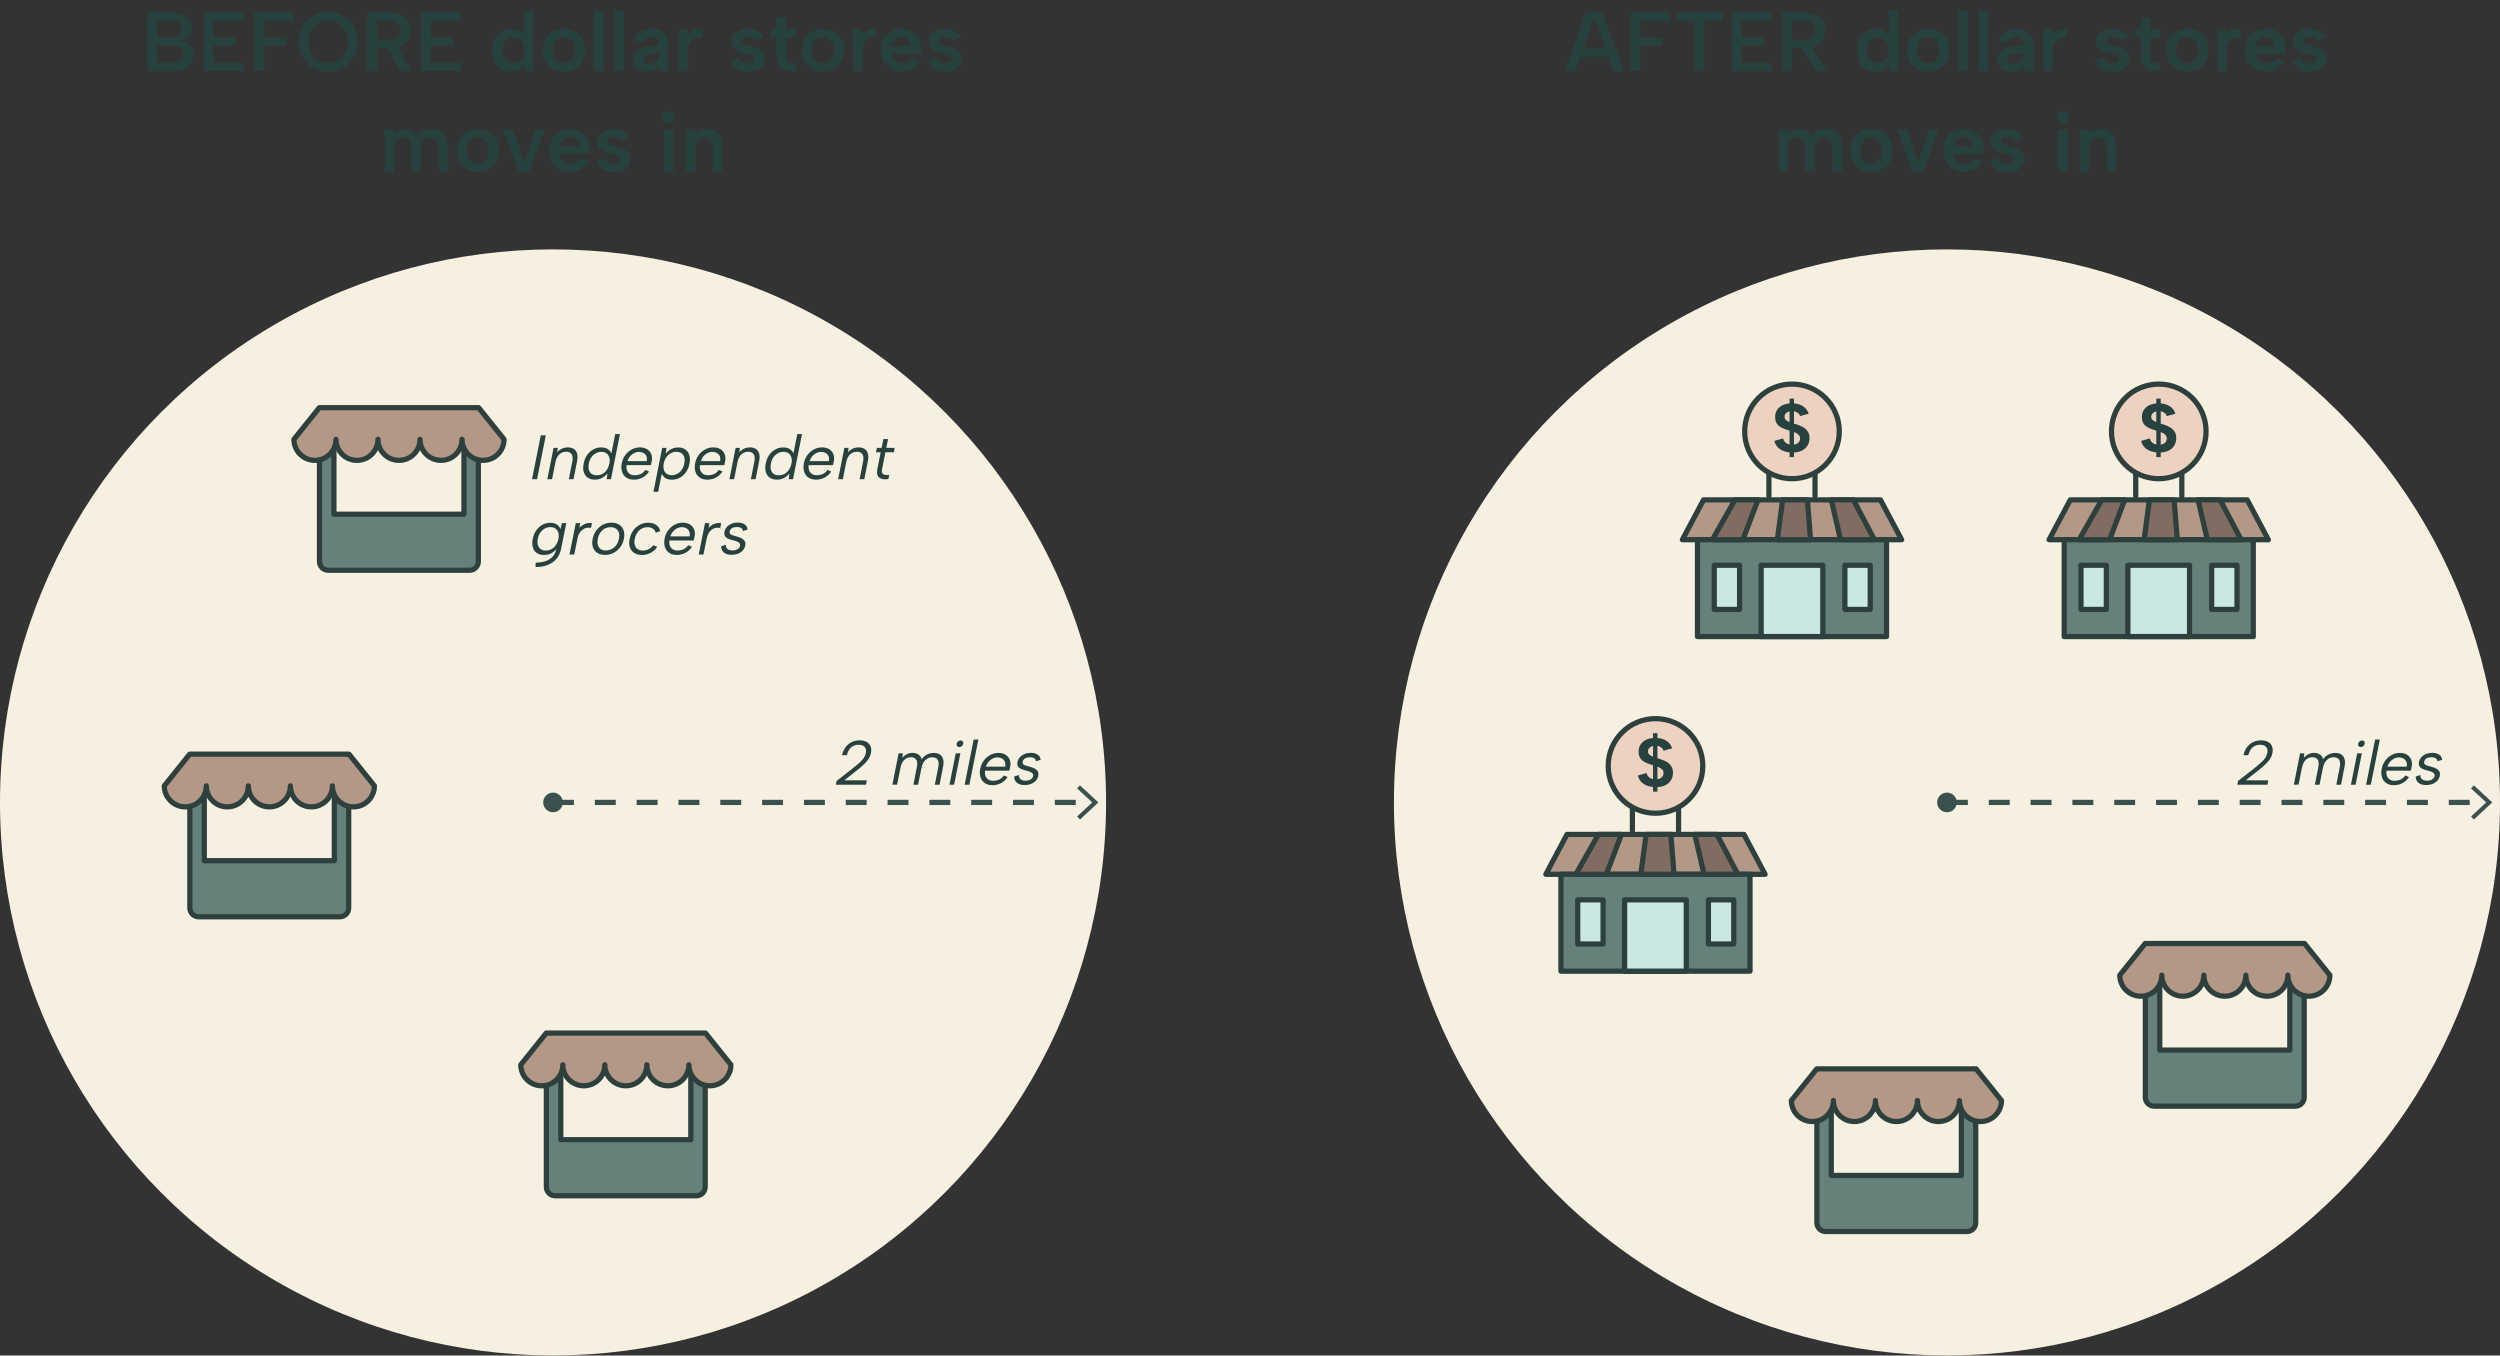 <?xml version="1.0" encoding="UTF-8"?><svg id="Layer_2" xmlns="http://www.w3.org/2000/svg" viewBox="0 0 478.27 259.32"><rect x="0" y="0" width="478.27" height="259.32" fill="#333333" stroke="none"/><defs><style>.cls-1{fill:#c9e8e1;}.cls-1,.cls-2,.cls-3,.cls-4,.cls-5{stroke:#2d403e;stroke-linecap:round;stroke-linejoin:round;}.cls-2{fill:#b39787;}.cls-3{fill:#edd2c2;}.cls-4{fill:#806c61;}.cls-5{fill:#66807a;}.cls-6{fill:none;stroke:#3a514f;stroke-dasharray:0 0 4 4;stroke-miterlimit:10;}.cls-7{fill:#f6f0e0;}.cls-7,.cls-8,.cls-9{stroke-width:0px;}.cls-8{fill:#27413e;}.cls-9{fill:#3a514f;}</style></defs><g id="Info"><path class="cls-8" d="m28.16,13.6V2.4h4.96c.79,0,1.45.13,1.98.4.53.27.93.62,1.2,1.06.27.44.41.93.41,1.46,0,.49-.09.91-.27,1.25s-.43.61-.74.82-.66.35-1.04.43v.13c.46.06.86.2,1.22.4s.62.49.82.86c.19.37.29.84.29,1.39s-.15,1.07-.44,1.53c-.29.45-.71.81-1.26,1.07-.54.26-1.19.39-1.95.39h-5.17Zm6.62-8.03c0-.5-.16-.89-.49-1.17-.33-.28-.78-.42-1.37-.42h-2.86v3.15h2.86c.59,0,1.04-.14,1.37-.41.32-.27.49-.66.49-1.16Zm-4.72,6.45h3.07c.61,0,1.08-.14,1.42-.42.34-.28.51-.68.51-1.2,0-.55-.18-.98-.55-1.26-.37-.29-.85-.43-1.45-.43h-3.01v3.31Z"/><path class="cls-8" d="m46.57,3.98h-5.74v3.15h4.3v1.58h-4.3v3.3h5.74v1.58h-7.65V2.4h7.65v1.58Z"/><path class="cls-8" d="m48.6,2.4h7.65v1.58h-5.74v3.15h4.3v1.58h-4.3v4.88h-1.9V2.4Z"/><path class="cls-8" d="m62.78,13.71c-.79,0-1.53-.14-2.22-.42-.69-.28-1.3-.67-1.82-1.18-.52-.51-.92-1.11-1.22-1.81-.29-.7-.44-1.47-.44-2.31s.15-1.6.44-2.3.7-1.3,1.22-1.82c.52-.51,1.12-.91,1.82-1.18s1.43-.42,2.22-.42,1.53.14,2.22.42c.69.28,1.29.67,1.81,1.18.52.51.92,1.12,1.22,1.82s.44,1.46.44,2.3-.15,1.61-.44,2.31c-.29.7-.7,1.3-1.22,1.81-.52.51-1.12.9-1.81,1.18-.69.28-1.43.42-2.22.42Zm0-1.62c.73,0,1.37-.17,1.94-.5.57-.34,1.01-.81,1.33-1.42.32-.61.48-1.34.48-2.17s-.16-1.57-.48-2.18c-.32-.61-.76-1.08-1.33-1.42s-1.21-.5-1.94-.5-1.37.17-1.94.5-1.01.81-1.34,1.42c-.33.61-.49,1.33-.49,2.18s.16,1.55.49,2.17c.33.61.77,1.09,1.34,1.42.57.34,1.21.5,1.94.5Z"/><path class="cls-8" d="m74.59,2.4c.9,0,1.63.15,2.22.46.58.3,1.02.71,1.3,1.23.29.52.43,1.08.43,1.69,0,.41-.07.81-.21,1.2s-.36.76-.67,1.1c-.31.34-.72.6-1.22.8-.51.2-1.12.3-1.85.3h-2.48v4.43h-1.9V2.4h4.38Zm2.03,3.38c0-.55-.17-.99-.5-1.31-.33-.32-.84-.48-1.54-.48h-2.48v3.6h2.48c.47,0,.85-.07,1.14-.22s.51-.35.66-.62.22-.59.22-.97Zm-.9,2.77l3.06,5.06h-2.14l-2.94-5.06h2.03Z"/><path class="cls-8" d="m88.19,3.98h-5.74v3.15h4.3v1.58h-4.3v3.3h5.74v1.58h-7.65V2.4h7.65v1.58Z"/><path class="cls-8" d="m100.49,6.78l-.21.05V2.08h1.81v11.52h-1.63l-.13-.99c-.28.31-.63.57-1.06.78s-.93.32-1.52.32c-.71,0-1.34-.17-1.88-.51-.54-.34-.96-.82-1.26-1.44s-.45-1.34-.45-2.16.15-1.54.45-2.16c.3-.62.72-1.1,1.26-1.44.54-.34,1.17-.51,1.88-.51.63,0,1.18.13,1.65.38.47.25.83.56,1.09.92Zm-4.38,2.82c0,.74.19,1.33.58,1.79.38.46.88.69,1.5.69.37,0,.72-.1,1.03-.29.31-.19.57-.47.77-.84.2-.37.29-.82.29-1.35s-.1-.98-.29-1.35c-.2-.37-.45-.65-.77-.84-.32-.19-.66-.29-1.03-.29-.62,0-1.12.23-1.5.69-.38.46-.58,1.06-.58,1.79Z"/><path class="cls-8" d="m107.79,13.71c-.77,0-1.46-.17-2.06-.5-.61-.34-1.08-.81-1.42-1.42s-.51-1.34-.51-2.17.18-1.57.53-2.19c.35-.62.84-1.1,1.46-1.43.62-.34,1.31-.5,2.06-.5s1.46.17,2.07.5,1.1.81,1.46,1.42c.36.61.54,1.34.54,2.17s-.18,1.57-.55,2.19c-.37.62-.86,1.1-1.49,1.43-.62.34-1.32.5-2.09.5Zm-.02-1.62c.37,0,.73-.09,1.06-.27s.61-.46.82-.82c.21-.37.32-.84.32-1.42s-.1-1.02-.3-1.38c-.2-.37-.47-.64-.8-.82-.33-.18-.69-.27-1.07-.27s-.72.09-1.03.27c-.31.18-.57.46-.76.82-.19.37-.29.84-.29,1.42s.09,1.02.28,1.38c.19.37.43.64.74.82.31.18.65.27,1.02.27Z"/><path class="cls-8" d="m113.61,2.08h1.81v11.52h-1.81V2.08Z"/><path class="cls-8" d="m117.53,2.08h1.81v11.52h-1.81V2.08Z"/><path class="cls-8" d="m126.22,13.6l-.16-.98c-.26.34-.56.6-.91.78-.35.18-.82.27-1.41.27-.55,0-1.04-.09-1.44-.28-.4-.19-.72-.45-.94-.78s-.33-.73-.33-1.18c0-.67.25-1.23.74-1.69.5-.45,1.22-.73,2.18-.84l2.1-.22v-.62c0-.26-.11-.49-.34-.7-.22-.21-.58-.31-1.07-.31-.43,0-.8.1-1.11.31s-.53.52-.63.94l-1.57-.58c.2-.7.61-1.25,1.21-1.65.6-.39,1.34-.59,2.2-.59,1.04,0,1.83.26,2.35.78.52.52.78,1.19.78,2v5.33h-1.66Zm-.16-3.52l-1.92.24c-.4.05-.71.17-.91.34-.2.18-.3.4-.3.66,0,.25.1.46.29.63.2.18.47.26.81.26.44,0,.81-.08,1.11-.24.3-.16.53-.39.69-.69.15-.3.23-.67.23-1.1v-.11Z"/><path class="cls-8" d="m129.88,5.6h1.63l.14.99c.21-.27.46-.49.75-.66.29-.18.6-.3.94-.36.34-.06.67-.05,1.02.03v1.66c-.28-.1-.57-.12-.89-.07-.31.05-.61.17-.87.35-.27.19-.49.45-.66.78-.17.34-.26.75-.26,1.24v4.03h-1.81V5.6Z"/><path class="cls-8" d="m141.42,11.02c.08.3.21.53.39.69.19.16.39.27.62.33.22.06.44.09.64.09.42,0,.74-.08.98-.25.24-.17.36-.38.36-.63,0-.21-.08-.38-.24-.5-.16-.12-.37-.21-.62-.28s-.51-.14-.78-.22c-.29-.07-.6-.16-.92-.26-.33-.1-.63-.23-.92-.4-.29-.17-.52-.39-.71-.66s-.27-.6-.27-.99c0-.5.14-.94.42-1.3.28-.37.66-.65,1.14-.86.48-.2,1.02-.3,1.62-.3.71,0,1.33.15,1.86.45.52.3.9.74,1.14,1.31l-1.58.51c-.07-.15-.18-.28-.33-.38-.14-.11-.31-.18-.51-.23s-.4-.07-.6-.07c-.34,0-.63.07-.87.21s-.35.34-.35.59c0,.13.04.24.12.34.08.1.19.17.33.23.14.06.3.11.5.16.19.05.39.1.61.17.34.1.68.2,1.02.31s.64.25.93.42c.28.17.51.4.67.67s.26.63.28,1.06c0,.46-.13.88-.4,1.26-.27.38-.65.68-1.14.9s-1.09.33-1.77.33c-.79,0-1.47-.17-2.03-.51-.56-.34-.95-.89-1.15-1.65l1.58-.53Z"/><path class="cls-8" d="m148.54,5.6v-2.24h1.84v2.24h1.87v1.58h-1.87v3.55c0,.48.09.81.27,1s.42.29.71.3c.29.02.59,0,.89-.04v1.54c-.46.1-.91.13-1.35.09-.44-.04-.84-.16-1.19-.37-.35-.21-.63-.51-.85-.92-.21-.41-.32-.94-.32-1.6v-3.55h-1.12v-1.58h1.12Z"/><path class="cls-8" d="m157.37,13.71c-.77,0-1.46-.17-2.06-.5s-1.08-.81-1.42-1.42-.51-1.34-.51-2.17.18-1.57.53-2.19.84-1.1,1.46-1.43c.62-.34,1.31-.5,2.06-.5s1.46.17,2.07.5,1.1.81,1.46,1.42c.36.61.54,1.34.54,2.17s-.18,1.57-.55,2.19c-.37.62-.87,1.1-1.49,1.43-.62.34-1.32.5-2.09.5Zm-.02-1.62c.37,0,.73-.09,1.06-.27.34-.18.61-.46.82-.82.21-.37.32-.84.32-1.42s-.1-1.02-.3-1.38c-.2-.37-.47-.64-.8-.82-.33-.18-.69-.27-1.07-.27s-.72.09-1.03.27c-.31.18-.57.46-.76.82-.19.37-.29.84-.29,1.42s.09,1.02.28,1.38c.19.37.43.64.74.82.31.18.65.27,1.03.27Z"/><path class="cls-8" d="m163.2,5.6h1.63l.14.99c.21-.27.46-.49.75-.66.29-.18.6-.3.94-.36.34-.06.68-.05,1.02.03v1.66c-.28-.1-.57-.12-.89-.07-.31.05-.61.17-.87.35-.27.19-.48.45-.66.78-.17.34-.26.75-.26,1.24v4.03h-1.81V5.6Z"/><path class="cls-8" d="m172.52,13.71c-.8,0-1.5-.18-2.11-.53-.6-.35-1.07-.84-1.41-1.47-.34-.63-.5-1.35-.5-2.18,0-.78.17-1.47.5-2.08.33-.61.79-1.09,1.38-1.44.59-.35,1.25-.53,2-.53s1.42.17,2,.5c.58.33,1.03.79,1.35,1.38.33.59.49,1.28.49,2.06,0,.13,0,.26-.02.41-.01.14-.03.3-.05.46h-5.7c.05.37.17.7.36.97.19.27.42.48.71.63.29.15.62.22.99.22.45,0,.85-.09,1.21-.27.36-.18.61-.42.74-.72l1.58.53c-.32.64-.79,1.14-1.42,1.51s-1.33.55-2.11.55Zm1.73-4.9c0-.33-.1-.63-.27-.9-.17-.27-.39-.48-.67-.63-.28-.15-.59-.23-.93-.23-.3,0-.58.07-.85.22-.27.15-.49.35-.68.62-.19.26-.31.57-.36.92h3.76Z"/><path class="cls-8" d="m179.08,11.02c.07.3.21.53.39.69.19.16.39.27.62.33s.44.09.64.09c.42,0,.74-.08.98-.25.24-.17.36-.38.36-.63,0-.21-.08-.38-.24-.5-.16-.12-.37-.21-.62-.28-.25-.07-.51-.14-.78-.22-.29-.07-.59-.16-.92-.26-.32-.1-.63-.23-.92-.4-.29-.17-.52-.39-.7-.66s-.27-.6-.27-.99c0-.5.14-.94.42-1.3.28-.37.66-.65,1.14-.86s1.02-.3,1.62-.3c.71,0,1.33.15,1.86.45.52.3.9.74,1.13,1.31l-1.58.51c-.07-.15-.18-.28-.33-.38-.14-.11-.31-.18-.51-.23s-.4-.07-.6-.07c-.34,0-.63.07-.86.21s-.35.34-.35.59c0,.13.04.24.12.34.08.1.19.17.33.23.14.06.3.11.5.16s.39.1.61.17c.34.1.68.2,1.02.31s.65.25.93.42c.28.17.51.4.67.67.16.28.26.63.28,1.06,0,.46-.13.88-.4,1.26-.27.38-.65.68-1.14.9s-1.08.33-1.77.33c-.79,0-1.47-.17-2.03-.51-.57-.34-.95-.89-1.15-1.65l1.58-.53Z"/><path class="cls-8" d="m73.58,24.8h1.63l.13.75c.27-.27.58-.48.94-.63s.76-.23,1.18-.23c.53,0,1.01.11,1.44.33s.77.54,1.04.95c.28-.42.66-.73,1.14-.95.48-.22,1-.33,1.55-.33.63,0,1.18.13,1.64.39.46.26.82.65,1.08,1.15.26.51.38,1.14.38,1.9v4.67h-1.82v-4.43c0-.67-.14-1.18-.42-1.52-.28-.34-.7-.51-1.24-.51s-.99.17-1.3.52c-.31.35-.46.86-.46,1.54v4.4h-1.81v-4.43c0-.67-.13-1.18-.39-1.52-.26-.34-.66-.51-1.21-.51s-.98.17-1.26.52c-.29.35-.43.86-.43,1.53v4.42h-1.81v-8Z"/><path class="cls-8" d="m91.31,32.91c-.77,0-1.46-.17-2.06-.5-.61-.34-1.08-.81-1.42-1.42-.34-.61-.51-1.34-.51-2.17s.18-1.57.53-2.19c.35-.62.84-1.1,1.46-1.43.62-.34,1.31-.5,2.06-.5s1.46.17,2.07.5,1.1.81,1.46,1.42.54,1.34.54,2.17-.18,1.57-.55,2.19c-.37.62-.86,1.1-1.49,1.43s-1.32.5-2.09.5Zm-.02-1.62c.37,0,.73-.09,1.06-.27.34-.18.61-.46.82-.82.21-.37.32-.84.32-1.42s-.1-1.02-.3-1.38c-.2-.37-.47-.64-.8-.82-.33-.18-.69-.27-1.07-.27s-.72.09-1.03.27c-.31.18-.57.46-.76.82-.19.37-.29.84-.29,1.42s.09,1.02.28,1.38c.19.37.43.64.74.82.31.18.65.27,1.02.27Z"/><path class="cls-8" d="m98.19,24.8l2.1,6.08,2.11-6.08h1.9l-3.04,8h-1.98l-3.02-8h1.94Z"/><path class="cls-8" d="m109.13,32.91c-.8,0-1.5-.18-2.1-.53-.6-.35-1.07-.84-1.41-1.47-.34-.63-.5-1.35-.5-2.18,0-.78.17-1.47.5-2.08.33-.61.79-1.09,1.38-1.44.59-.35,1.25-.53,2-.53s1.42.17,2,.5c.58.33,1.03.79,1.35,1.38.32.59.49,1.28.49,2.06,0,.13,0,.26-.02.41,0,.14-.03.3-.05.46h-5.7c.05.37.17.7.36.97.19.27.42.48.71.63.29.15.62.22.99.22.45,0,.85-.09,1.21-.27s.61-.42.74-.72l1.58.53c-.32.64-.79,1.14-1.43,1.51-.63.37-1.33.55-2.11.55Zm1.73-4.9c-.01-.33-.1-.63-.27-.9-.17-.27-.4-.48-.67-.63-.28-.16-.59-.23-.93-.23-.3,0-.58.07-.85.22-.27.15-.49.36-.68.62-.19.26-.31.57-.36.92h3.76Z"/><path class="cls-8" d="m115.69,30.22c.07.3.21.53.39.69.19.16.39.27.62.33s.44.09.64.09c.42,0,.74-.08.98-.25.24-.17.36-.38.36-.63,0-.21-.08-.38-.24-.5s-.37-.21-.62-.28c-.25-.07-.51-.14-.78-.22-.29-.08-.59-.16-.92-.26-.32-.1-.63-.23-.92-.4-.29-.17-.52-.39-.7-.66s-.27-.6-.27-.99c0-.5.14-.94.42-1.3s.66-.65,1.14-.86c.48-.2,1.02-.3,1.62-.3.71,0,1.33.15,1.86.45.52.3.9.74,1.13,1.31l-1.58.51c-.07-.15-.18-.28-.33-.38-.14-.11-.31-.18-.51-.23s-.4-.07-.6-.07c-.34,0-.63.07-.86.21s-.35.34-.35.59c0,.13.04.24.12.34.08.1.19.17.33.23s.3.11.5.16.39.1.61.17c.34.1.68.2,1.02.31.34.11.65.25.93.42.28.17.51.39.67.67.16.28.26.63.28,1.06,0,.46-.13.88-.4,1.26-.27.38-.65.68-1.14.9s-1.08.33-1.77.33c-.79,0-1.47-.17-2.03-.51-.57-.34-.95-.89-1.15-1.65l1.58-.53Z"/><path class="cls-8" d="m127.95,23.58c-.33,0-.61-.11-.83-.34-.22-.22-.34-.49-.34-.8,0-.33.11-.61.34-.83.22-.22.5-.34.83-.34s.59.11.82.34c.22.22.34.5.34.83,0,.31-.11.58-.34.8-.22.22-.5.34-.82.34Zm-.91,1.22h1.81v8h-1.81v-8Z"/><path class="cls-8" d="m131.23,24.8h1.63l.13.78c.27-.28.58-.5.95-.66.37-.16.76-.24,1.19-.24.63,0,1.17.13,1.62.39.46.26.8.65,1.05,1.15.25.51.37,1.14.37,1.9v4.67h-1.81v-4.43c0-.67-.14-1.18-.41-1.52-.27-.34-.68-.51-1.22-.51s-.98.17-1.26.52c-.29.35-.43.86-.43,1.53v4.42h-1.81v-8Z"/><path class="cls-8" d="m305.3,3.98h-.58l-3.36,9.62h-1.95l3.97-11.2h3.23l3.98,11.2h-1.95l-3.34-9.62Zm-3.71,5.31h6.53v1.57h-6.53v-1.57Z"/><path class="cls-8" d="m311.88,2.4h7.65v1.58h-5.74v3.15h4.3v1.58h-4.3v4.88h-1.9V2.4Z"/><path class="cls-8" d="m320.69,2.4h8.8v1.58h-3.44v9.62h-1.9V3.98h-3.46v-1.58Z"/><path class="cls-8" d="m338.88,3.98h-5.74v3.15h4.3v1.58h-4.3v3.3h5.74v1.58h-7.65V2.4h7.65v1.58Z"/><path class="cls-8" d="m345.3,2.4c.9,0,1.63.15,2.22.46.58.3,1.02.71,1.3,1.23.29.52.43,1.08.43,1.69,0,.41-.07.81-.21,1.2s-.36.76-.67,1.1-.72.6-1.22.8c-.51.2-1.12.3-1.85.3h-2.48v4.43h-1.9V2.4h4.38Zm2.03,3.38c0-.55-.17-.99-.5-1.31-.33-.32-.84-.48-1.54-.48h-2.48v3.6h2.48c.47,0,.85-.07,1.14-.22.29-.14.51-.35.66-.62s.22-.59.22-.97Zm-.9,2.77l3.06,5.06h-2.14l-2.94-5.06h2.03Z"/><path class="cls-8" d="m361.52,6.78l-.21.05V2.08h1.81v11.52h-1.63l-.13-.99c-.28.31-.63.57-1.06.78-.43.21-.93.32-1.52.32-.71,0-1.34-.17-1.88-.51-.54-.34-.96-.82-1.26-1.44s-.45-1.34-.45-2.16.15-1.54.45-2.16c.3-.62.72-1.1,1.26-1.44.54-.34,1.17-.51,1.88-.51.63,0,1.18.13,1.65.38.47.25.83.56,1.09.92Zm-4.38,2.82c0,.74.19,1.33.58,1.79.38.46.89.69,1.5.69.37,0,.72-.1,1.03-.29s.57-.47.77-.84c.2-.37.3-.82.3-1.35s-.1-.98-.3-1.35c-.2-.37-.45-.65-.77-.84s-.66-.29-1.03-.29c-.62,0-1.12.23-1.5.69-.38.46-.58,1.06-.58,1.79Z"/><path class="cls-8" d="m368.82,13.71c-.77,0-1.46-.17-2.06-.5-.61-.34-1.08-.81-1.42-1.42-.34-.61-.51-1.34-.51-2.17s.18-1.57.53-2.19c.35-.62.84-1.1,1.46-1.43.62-.34,1.31-.5,2.06-.5s1.46.17,2.07.5,1.1.81,1.46,1.42c.36.61.54,1.34.54,2.17s-.18,1.57-.55,2.19c-.37.62-.86,1.1-1.49,1.43s-1.32.5-2.09.5Zm-.02-1.62c.37,0,.73-.09,1.06-.27s.61-.46.82-.82c.21-.37.32-.84.32-1.42s-.1-1.02-.3-1.38c-.2-.37-.47-.64-.8-.82-.33-.18-.69-.27-1.07-.27s-.72.09-1.03.27c-.32.18-.57.46-.76.82-.19.37-.29.84-.29,1.42s.09,1.02.28,1.38c.19.37.43.64.74.82s.65.27,1.02.27Z"/><path class="cls-8" d="m374.64,2.08h1.81v11.52h-1.81V2.08Z"/><path class="cls-8" d="m378.56,2.08h1.81v11.52h-1.81V2.08Z"/><path class="cls-8" d="m387.25,13.6l-.16-.98c-.26.34-.56.6-.91.78-.35.18-.82.27-1.41.27-.55,0-1.04-.09-1.44-.28-.41-.19-.72-.45-.94-.78-.22-.34-.33-.73-.33-1.18,0-.67.25-1.23.74-1.69.5-.45,1.22-.73,2.18-.84l2.1-.22v-.62c0-.26-.11-.49-.34-.7-.22-.21-.58-.31-1.07-.31-.43,0-.8.1-1.11.31s-.53.52-.63.94l-1.57-.58c.2-.7.61-1.25,1.21-1.65s1.34-.59,2.2-.59c1.04,0,1.83.26,2.35.78.52.52.78,1.19.78,2v5.33h-1.66Zm-.16-3.52l-1.92.24c-.41.05-.71.17-.91.34-.2.18-.3.4-.3.66,0,.25.1.46.3.63.2.18.47.26.81.26.44,0,.81-.08,1.11-.24.3-.16.53-.39.69-.69.15-.3.23-.67.23-1.1v-.11Z"/><path class="cls-8" d="m390.92,5.6h1.63l.14.99c.21-.27.46-.49.75-.66.29-.18.6-.3.94-.36.34-.06.67-.05,1.02.03v1.66c-.28-.1-.57-.12-.89-.07-.31.05-.61.17-.87.35-.27.19-.49.45-.66.78s-.26.75-.26,1.24v4.03h-1.81V5.6Z"/><path class="cls-8" d="m402.45,11.02c.08.3.21.53.39.69.19.16.39.27.62.33.22.06.44.09.64.09.42,0,.74-.08.98-.25.24-.17.36-.38.36-.63,0-.21-.08-.38-.24-.5-.16-.12-.37-.21-.62-.28-.25-.07-.51-.14-.78-.22-.29-.07-.59-.16-.92-.26-.33-.1-.63-.23-.92-.4-.29-.17-.52-.39-.7-.66s-.27-.6-.27-.99c0-.5.14-.94.42-1.3.28-.37.66-.65,1.14-.86.48-.2,1.02-.3,1.62-.3.71,0,1.33.15,1.86.45.52.3.9.74,1.14,1.31l-1.58.51c-.07-.15-.18-.28-.33-.38-.14-.11-.31-.18-.51-.23s-.4-.07-.6-.07c-.34,0-.63.07-.86.21s-.35.34-.35.59c0,.13.04.24.12.34.08.1.19.17.33.23.14.06.3.11.5.16.19.05.39.1.61.17.34.1.68.2,1.02.31s.65.25.93.42c.28.17.51.4.67.67.17.28.26.63.28,1.06,0,.46-.13.88-.4,1.26-.27.38-.65.68-1.14.9s-1.08.33-1.77.33c-.79,0-1.47-.17-2.03-.51s-.95-.89-1.15-1.65l1.58-.53Z"/><path class="cls-8" d="m409.57,5.6v-2.24h1.84v2.24h1.87v1.58h-1.87v3.55c0,.48.09.81.27,1,.18.19.42.29.71.3.29.02.59,0,.89-.04v1.54c-.46.1-.91.13-1.35.09-.44-.04-.84-.16-1.19-.37-.35-.21-.63-.51-.85-.92-.21-.41-.32-.94-.32-1.6v-3.55h-1.12v-1.58h1.12Z"/><path class="cls-8" d="m418.4,13.71c-.77,0-1.46-.17-2.06-.5-.61-.34-1.08-.81-1.42-1.42-.34-.61-.51-1.34-.51-2.17s.18-1.57.53-2.19.84-1.1,1.46-1.43c.62-.34,1.31-.5,2.06-.5s1.46.17,2.07.5,1.1.81,1.46,1.42c.36.61.54,1.34.54,2.17s-.18,1.57-.55,2.19c-.37.62-.86,1.1-1.49,1.43s-1.32.5-2.09.5Zm-.02-1.62c.37,0,.73-.09,1.06-.27.34-.18.61-.46.82-.82.21-.37.32-.84.32-1.42s-.1-1.02-.3-1.38c-.2-.37-.47-.64-.8-.82-.33-.18-.69-.27-1.07-.27s-.72.09-1.03.27c-.31.18-.57.46-.76.82-.19.37-.29.84-.29,1.42s.09,1.02.28,1.38c.19.37.43.64.74.82s.65.27,1.02.27Z"/><path class="cls-8" d="m424.23,5.6h1.63l.14.99c.21-.27.46-.49.75-.66.29-.18.6-.3.94-.36.34-.06.67-.05,1.02.03v1.66c-.28-.1-.57-.12-.89-.07-.31.05-.61.17-.87.35-.27.19-.49.45-.66.78s-.26.75-.26,1.24v4.03h-1.81V5.6Z"/><path class="cls-8" d="m433.55,13.71c-.8,0-1.5-.18-2.1-.53s-1.07-.84-1.41-1.47c-.34-.63-.5-1.35-.5-2.18,0-.78.17-1.47.5-2.08.33-.61.79-1.09,1.38-1.44s1.25-.53,2-.53,1.42.17,2,.5c.58.33,1.03.79,1.35,1.38.33.59.49,1.28.49,2.06,0,.13,0,.26-.02.41s-.03.3-.05.46h-5.7c.05.37.17.7.36.97.19.27.42.48.71.63s.62.22.99.22c.45,0,.85-.09,1.21-.27.36-.18.61-.42.74-.72l1.58.53c-.32.64-.79,1.14-1.42,1.51-.63.37-1.33.55-2.11.55Zm1.73-4.9c-.01-.33-.1-.63-.27-.9-.17-.27-.4-.48-.67-.63-.28-.15-.59-.23-.93-.23-.3,0-.58.07-.85.22s-.49.35-.68.62c-.19.26-.31.57-.36.92h3.76Z"/><path class="cls-8" d="m440.11,11.02c.08.3.21.53.39.69.19.16.39.27.62.33.22.06.44.09.64.09.42,0,.74-.08.98-.25.24-.17.36-.38.36-.63,0-.21-.08-.38-.24-.5-.16-.12-.37-.21-.62-.28-.25-.07-.51-.14-.78-.22-.29-.07-.59-.16-.92-.26-.33-.1-.63-.23-.92-.4-.29-.17-.52-.39-.7-.66s-.27-.6-.27-.99c0-.5.14-.94.42-1.3.28-.37.66-.65,1.14-.86.48-.2,1.02-.3,1.62-.3.71,0,1.33.15,1.86.45.52.3.9.74,1.14,1.31l-1.58.51c-.07-.15-.18-.28-.33-.38-.14-.11-.31-.18-.51-.23s-.4-.07-.6-.07c-.34,0-.63.07-.86.21s-.35.34-.35.59c0,.13.04.24.12.34.08.1.19.17.33.23.14.06.3.11.5.16.19.05.39.1.61.17.34.1.68.2,1.02.31s.65.25.93.42c.28.17.51.4.67.67.17.28.26.63.28,1.06,0,.46-.13.88-.4,1.26-.27.38-.65.68-1.14.9s-1.08.33-1.77.33c-.79,0-1.47-.17-2.03-.51s-.95-.89-1.15-1.65l1.58-.53Z"/><path class="cls-8" d="m340.24,24.8h1.63l.13.75c.27-.27.58-.48.94-.63.36-.15.76-.23,1.18-.23.53,0,1.01.11,1.44.33s.77.54,1.04.95c.28-.42.66-.73,1.14-.95.48-.22,1-.33,1.55-.33.63,0,1.18.13,1.64.39.46.26.82.65,1.08,1.15.26.51.38,1.14.38,1.9v4.67h-1.82v-4.43c0-.67-.14-1.18-.42-1.52-.28-.34-.7-.51-1.24-.51s-.99.17-1.3.52c-.31.35-.46.86-.46,1.54v4.4h-1.81v-4.43c0-.67-.13-1.18-.39-1.52-.26-.34-.66-.51-1.21-.51s-.98.17-1.26.52c-.29.35-.43.86-.43,1.53v4.42h-1.81v-8Z"/><path class="cls-8" d="m357.97,32.91c-.77,0-1.46-.17-2.06-.5-.61-.34-1.08-.81-1.42-1.42-.34-.61-.51-1.34-.51-2.17s.18-1.57.53-2.19c.35-.62.84-1.1,1.46-1.43.62-.34,1.31-.5,2.06-.5s1.46.17,2.07.5,1.1.81,1.46,1.42.54,1.34.54,2.17-.18,1.57-.55,2.19c-.37.62-.86,1.1-1.49,1.43s-1.32.5-2.09.5Zm-.02-1.62c.37,0,.73-.09,1.06-.27.34-.18.61-.46.82-.82.21-.37.32-.84.32-1.42s-.1-1.02-.3-1.38c-.2-.37-.47-.64-.8-.82-.33-.18-.69-.27-1.07-.27s-.72.09-1.03.27c-.32.18-.57.46-.76.82-.19.37-.29.84-.29,1.42s.09,1.02.28,1.38c.19.37.43.64.74.82.31.18.65.27,1.02.27Z"/><path class="cls-8" d="m364.85,24.8l2.1,6.08,2.11-6.08h1.9l-3.04,8h-1.98l-3.02-8h1.94Z"/><path class="cls-8" d="m375.79,32.91c-.8,0-1.5-.18-2.1-.53s-1.07-.84-1.41-1.47c-.34-.63-.5-1.35-.5-2.18,0-.78.17-1.47.5-2.08.33-.61.79-1.09,1.38-1.44.59-.35,1.25-.53,2-.53s1.42.17,2,.5c.58.33,1.03.79,1.35,1.38.33.59.49,1.28.49,2.06,0,.13,0,.26-.02.41-.01.14-.03.3-.05.46h-5.7c.05.37.17.7.36.97.19.27.42.48.71.63s.62.22.99.22c.45,0,.85-.09,1.21-.27s.61-.42.74-.72l1.58.53c-.32.64-.79,1.14-1.42,1.51-.63.37-1.33.55-2.11.55Zm1.73-4.9c-.01-.33-.1-.63-.27-.9-.17-.27-.4-.48-.67-.63-.28-.16-.59-.23-.93-.23-.3,0-.58.07-.85.22s-.49.36-.68.62c-.19.26-.31.57-.36.92h3.76Z"/><path class="cls-8" d="m382.35,30.22c.08.3.21.53.39.69s.39.27.62.33c.22.06.44.09.64.09.42,0,.74-.08.98-.25.24-.17.36-.38.36-.63,0-.21-.08-.38-.24-.5-.16-.12-.37-.21-.62-.28-.25-.07-.51-.14-.78-.22-.29-.08-.59-.16-.92-.26-.33-.1-.63-.23-.92-.4s-.52-.39-.7-.66-.27-.6-.27-.99c0-.5.14-.94.42-1.3s.66-.65,1.14-.86c.48-.2,1.02-.3,1.62-.3.71,0,1.33.15,1.86.45s.9.74,1.14,1.31l-1.58.51c-.07-.15-.18-.28-.33-.38-.14-.11-.31-.18-.51-.23s-.4-.07-.6-.07c-.34,0-.63.07-.86.21s-.35.34-.35.59c0,.13.04.24.12.34.08.1.19.17.33.23s.3.11.5.16c.19.05.39.1.61.17.34.1.68.2,1.02.31.34.11.65.25.93.42.28.17.51.39.67.67.17.28.26.63.28,1.06,0,.46-.13.88-.4,1.26-.27.38-.65.68-1.14.9s-1.08.33-1.77.33c-.79,0-1.47-.17-2.03-.51-.57-.34-.95-.89-1.15-1.65l1.58-.53Z"/><path class="cls-8" d="m394.61,23.58c-.33,0-.61-.11-.83-.34s-.34-.49-.34-.8c0-.33.11-.61.34-.83.22-.22.5-.34.83-.34s.59.11.82.34c.22.22.34.5.34.83,0,.31-.11.58-.34.8s-.5.34-.82.34Zm-.91,1.22h1.81v8h-1.81v-8Z"/><path class="cls-8" d="m397.89,24.8h1.63l.13.78c.27-.28.58-.5.95-.66s.76-.24,1.19-.24c.63,0,1.17.13,1.62.39.45.26.8.65,1.05,1.15.25.51.37,1.14.37,1.9v4.67h-1.81v-4.43c0-.67-.14-1.18-.41-1.52-.27-.34-.68-.51-1.22-.51s-.98.17-1.26.52c-.29.35-.43.86-.43,1.53v4.42h-1.81v-8Z"/><circle class="cls-7" cx="105.8" cy="153.51" r="105.8"/><line class="cls-6" x1="105.8" y1="153.51" x2="209.26" y2="153.51"/><circle class="cls-9" cx="105.8" cy="153.51" r="1.88"/><polygon class="cls-9" points="206.61 156.78 206.06 156.2 208.95 153.51 206.06 150.83 206.61 150.24 210.13 153.51 206.61 156.78"/><path class="cls-5" d="m63.96,150.76v13.9h-24.88v-14.36c-.8.57-1.74.95-2.76,1.09v22.31c0,.93.75,1.69,1.69,1.69h27.01c.93,0,1.69-.76,1.69-1.69v-21.85c-1.02-.14-1.95-.52-2.76-1.09Z"/><path class="cls-2" d="m66.75,144.28h-30.46l-4.86,6.06c0,2.22,1.8,4.02,4.02,4.02s4.02-1.8,4.02-4.02c0,2.22,1.8,4.02,4.02,4.02s4.02-1.8,4.02-4.02c0,2.22,1.8,4.02,4.02,4.02s4.02-1.8,4.02-4.02c0,2.22,1.8,4.02,4.02,4.02s4.02-1.8,4.02-4.02c0,2.22,1.8,4.02,4.02,4.02s4.02-1.8,4.02-4.02l-4.86-6.06Z"/><path class="cls-5" d="m132.16,204.13v13.9h-24.88v-14.36c-.8.57-1.74.95-2.76,1.09v22.31c0,.93.75,1.69,1.69,1.69h27.01c.93,0,1.69-.76,1.69-1.69v-21.85c-1.02-.14-1.95-.52-2.76-1.09Z"/><path class="cls-2" d="m134.95,197.64h-30.46l-4.86,6.06c0,2.22,1.8,4.02,4.02,4.02s4.02-1.8,4.02-4.02c0,2.22,1.8,4.02,4.02,4.02s4.02-1.8,4.02-4.02c0,2.22,1.8,4.02,4.02,4.02s4.02-1.8,4.02-4.02c0,2.22,1.8,4.02,4.02,4.02s4.02-1.8,4.02-4.02c0,2.22,1.8,4.02,4.02,4.02s4.02-1.8,4.02-4.02l-4.86-6.06Z"/><path class="cls-5" d="m88.76,84.47v13.9h-24.88v-14.36c-.8.57-1.74.95-2.76,1.09v22.31c0,.93.75,1.69,1.69,1.69h27.01c.93,0,1.69-.76,1.69-1.69v-21.85c-1.02-.14-1.95-.52-2.76-1.09Z"/><path class="cls-2" d="m91.55,77.99h-30.46l-4.86,6.06c0,2.22,1.8,4.02,4.02,4.02s4.02-1.8,4.02-4.02c0,2.22,1.8,4.02,4.02,4.02s4.02-1.8,4.02-4.02c0,2.22,1.8,4.02,4.02,4.02s4.02-1.8,4.02-4.02c0,2.22,1.8,4.02,4.02,4.02s4.02-1.8,4.02-4.02c0,2.22,1.8,4.02,4.02,4.02s4.02-1.8,4.02-4.02l-4.86-6.06Z"/><path class="cls-8" d="m160.05,149.4l3.02-2.36c.58-.46,1.05-.85,1.41-1.18.36-.33.62-.63.8-.91.18-.28.3-.57.36-.88.1-.47.03-.85-.2-1.15-.23-.29-.63-.44-1.19-.44-.39,0-.74.08-1.05.25-.31.17-.56.4-.76.7-.2.3-.34.64-.43,1.04h-.92c.14-.62.37-1.15.7-1.57s.73-.74,1.18-.95c.46-.22.94-.32,1.45-.32.56,0,1.02.1,1.38.31.36.2.61.49.75.85.14.36.16.79.07,1.28-.07.36-.21.71-.41,1.04s-.51.7-.91,1.09c-.4.39-.93.84-1.6,1.36l-2.18,1.72h4.31l-.17.84h-5.75l.14-.72Z"/><path class="cls-8" d="m171.9,144.12h.83l-.11.86c.24-.29.53-.52.86-.69.34-.17.71-.26,1.12-.26s.79.1,1.1.31c.31.2.52.51.63.91.26-.41.6-.71,1.02-.91.42-.2.85-.3,1.31-.3s.82.1,1.13.29c.3.2.51.49.63.88.12.39.11.87,0,1.46l-.68,3.46h-.9l.66-3.35c.13-.62.09-1.1-.11-1.42-.2-.32-.55-.49-1.05-.49s-.93.17-1.3.52c-.37.35-.62.86-.76,1.54l-.64,3.19h-.9l.66-3.35c.13-.62.1-1.1-.1-1.42-.19-.32-.54-.49-1.03-.49s-.93.17-1.28.52c-.35.35-.6.86-.73,1.54l-.64,3.19h-.9l1.19-6Z"/><path class="cls-8" d="m182.84,144.12h.89l-1.2,6h-.89l1.2-6Zm.68-1.2c-.18,0-.31-.06-.41-.18-.1-.12-.13-.27-.1-.44.04-.18.13-.34.28-.46.15-.12.31-.18.49-.18s.31.06.41.18c.1.12.12.27.08.46-.03.18-.12.32-.26.44-.14.12-.3.18-.48.18Z"/><path class="cls-8" d="m186.27,141.48h.9l-1.72,8.64h-.9l1.72-8.64Z"/><path class="cls-8" d="m189.8,150.21c-.56,0-1.03-.14-1.42-.41-.38-.27-.65-.64-.8-1.12-.15-.47-.17-1.01-.05-1.62.11-.58.34-1.1.68-1.56s.75-.81,1.24-1.07c.48-.26,1-.39,1.55-.39s1.01.12,1.39.36c.38.24.65.57.8,1,.16.42.17.91.04,1.45-.02.09-.04.18-.06.28-.02.1-.05.2-.08.31h-4.64c-.06.38-.03.71.08,1,.11.29.28.51.53.68.24.16.54.25.89.25.46,0,.88-.09,1.24-.26.36-.18.64-.43.85-.76l.72.31c-.34.5-.76.89-1.27,1.16s-1.07.4-1.68.4Zm2.5-3.55c.07-.34.06-.65-.05-.91-.1-.26-.28-.47-.53-.62s-.56-.23-.92-.23c-.32,0-.63.08-.92.23s-.56.36-.78.63-.38.57-.48.91h3.68Z"/><path class="cls-8" d="m194.92,148.29c0,.24.05.44.14.59.1.16.24.27.43.35.19.08.42.12.69.12.42,0,.76-.08,1.01-.25.25-.16.4-.37.45-.62.04-.21,0-.38-.1-.5-.1-.13-.26-.23-.46-.32-.2-.08-.42-.16-.67-.22-.2-.05-.41-.11-.64-.17-.23-.07-.44-.16-.63-.28-.19-.12-.34-.28-.43-.47-.1-.19-.12-.44-.06-.76.07-.34.23-.65.47-.91.24-.26.54-.46.9-.61s.76-.22,1.19-.22c.5,0,.92.11,1.27.32.35.22.55.55.61,1.01l-.9.29c-.02-.21-.09-.37-.21-.48-.12-.11-.27-.19-.44-.23s-.35-.06-.52-.06c-.36,0-.66.07-.91.21s-.4.35-.46.63c-.03.15-.02.28.03.38.05.1.14.18.26.25s.26.12.43.16.34.09.53.15c.22.06.45.13.67.21.22.08.43.19.61.32.18.13.32.3.41.5s.1.46.04.76c-.07.35-.23.66-.47.92-.24.26-.54.46-.91.61s-.78.22-1.22.22c-.62,0-1.1-.14-1.45-.41s-.54-.68-.57-1.22l.92-.29Z"/><path class="cls-8" d="m103.46,83.28h.96l-1.68,8.4h-.96l1.68-8.4Z"/><path class="cls-8" d="m105.88,85.68h.83l-.11.85c.25-.3.54-.53.89-.69s.72-.25,1.14-.25c.46,0,.84.1,1.14.29.3.2.51.49.63.88.12.39.11.87,0,1.46l-.68,3.46h-.9l.66-3.35c.13-.62.09-1.1-.11-1.42s-.56-.49-1.06-.49-.96.17-1.32.52c-.36.34-.61.85-.74,1.52l-.64,3.22h-.9l1.19-6Z"/><path class="cls-8" d="m117.04,86.89h-.11s.77-3.85.77-3.85h.9l-1.72,8.64h-.83l.17-1.12c-.26.34-.59.62-1,.85-.41.23-.88.35-1.42.35s-1.01-.13-1.37-.38c-.36-.25-.61-.61-.75-1.07-.14-.46-.15-1.01-.02-1.63.12-.62.34-1.17.66-1.63s.71-.82,1.18-1.07c.46-.26.97-.38,1.52-.38s1.02.12,1.34.37.55.56.66.92Zm-4.39,1.79c-.14.69-.07,1.23.2,1.64.27.4.71.61,1.32.61.38,0,.73-.09,1.06-.26.33-.18.62-.43.85-.77s.4-.74.5-1.21.09-.87-.02-1.21c-.11-.33-.29-.59-.55-.77-.26-.18-.58-.27-.95-.27-.4,0-.77.09-1.1.28s-.61.44-.84.78c-.23.34-.39.73-.47,1.19Z"/><path class="cls-8" d="m121.22,91.76c-.56,0-1.03-.14-1.42-.41-.38-.27-.65-.64-.8-1.12-.15-.47-.17-1.01-.05-1.62.11-.58.34-1.1.68-1.56s.75-.81,1.24-1.07c.48-.26,1-.39,1.55-.39s1.01.12,1.39.36c.38.24.65.57.8,1,.16.42.17.91.04,1.45-.02.09-.04.18-.06.28-.02.1-.05.2-.08.31h-4.64c-.06.38-.03.71.08,1,.11.29.28.51.53.68.24.16.54.25.89.25.46,0,.88-.09,1.24-.26.36-.18.64-.43.85-.76l.72.31c-.34.5-.76.89-1.27,1.16s-1.07.4-1.68.4Zm2.5-3.55c.07-.34.06-.65-.05-.91-.1-.26-.28-.47-.53-.62s-.56-.23-.92-.23c-.32,0-.63.08-.92.23s-.56.36-.78.63-.38.57-.48.91h3.68Z"/><path class="cls-8" d="m126.53,90.47h.1s-.72,3.61-.72,3.61h-.9l1.67-8.4h.83l-.16,1.12c.17-.22.37-.43.61-.61.24-.18.51-.32.81-.43.3-.11.64-.16,1-.16.52,0,.96.13,1.33.38s.62.61.77,1.07c.15.46.16,1.01.03,1.64-.12.62-.34,1.17-.66,1.63-.32.46-.71.82-1.18,1.07-.46.26-.97.38-1.52.38s-1.02-.12-1.34-.37c-.33-.25-.54-.56-.65-.92Zm4.38-1.79c.14-.69.08-1.23-.2-1.64-.28-.4-.71-.61-1.31-.61-.38,0-.73.09-1.06.26-.33.18-.62.43-.86.77-.24.34-.41.74-.5,1.21-.09.46-.08.86.02,1.2.1.34.29.59.55.77.26.18.58.27.95.27.4,0,.77-.09,1.1-.28.33-.18.61-.44.84-.78.23-.34.39-.73.47-1.19Z"/><path class="cls-8" d="m135.26,91.76c-.56,0-1.03-.14-1.42-.41-.38-.27-.65-.64-.8-1.12-.15-.47-.17-1.01-.05-1.62.11-.58.34-1.1.68-1.56s.75-.81,1.24-1.07c.48-.26,1-.39,1.55-.39s1.01.12,1.39.36c.38.24.65.57.8,1,.16.42.17.91.04,1.45-.02.09-.04.18-.06.28-.02.1-.05.2-.08.31h-4.64c-.06.38-.03.71.08,1,.11.29.28.51.53.68.24.16.54.25.89.25.46,0,.88-.09,1.24-.26.36-.18.64-.43.85-.76l.72.31c-.34.5-.76.89-1.27,1.16s-1.07.4-1.68.4Zm2.5-3.55c.07-.34.06-.65-.05-.91-.1-.26-.28-.47-.53-.62s-.56-.23-.92-.23c-.32,0-.63.08-.92.23s-.56.36-.78.63-.38.57-.48.91h3.68Z"/><path class="cls-8" d="m140.71,85.68h.83l-.11.85c.25-.3.54-.53.89-.69s.72-.25,1.14-.25c.46,0,.84.1,1.14.29.3.2.51.49.63.88.12.39.11.87,0,1.46l-.68,3.46h-.9l.66-3.35c.13-.62.09-1.1-.11-1.42s-.56-.49-1.06-.49-.96.17-1.32.52c-.36.34-.61.85-.74,1.52l-.64,3.22h-.9l1.19-6Z"/><path class="cls-8" d="m151.87,86.89h-.11s.77-3.85.77-3.85h.9l-1.72,8.64h-.83l.17-1.12c-.26.34-.59.62-1,.85-.41.23-.88.35-1.42.35s-1.01-.13-1.37-.38c-.36-.25-.61-.61-.75-1.07-.14-.46-.15-1.01-.02-1.63.12-.62.34-1.17.66-1.63s.71-.82,1.18-1.07c.46-.26.97-.38,1.52-.38s1.02.12,1.34.37.55.56.66.92Zm-4.39,1.79c-.14.69-.07,1.23.2,1.64.27.4.71.61,1.32.61.38,0,.73-.09,1.06-.26.33-.18.62-.43.85-.77s.4-.74.5-1.21.09-.87-.02-1.21c-.11-.33-.29-.59-.55-.77-.26-.18-.58-.27-.95-.27-.4,0-.77.09-1.1.28s-.61.44-.84.78c-.23.34-.39.73-.47,1.19Z"/><path class="cls-8" d="m156.06,91.76c-.56,0-1.03-.14-1.42-.41-.38-.27-.65-.64-.8-1.12-.15-.47-.17-1.01-.05-1.62.11-.58.34-1.1.68-1.56s.75-.81,1.24-1.07c.48-.26,1-.39,1.55-.39s1.01.12,1.39.36c.38.24.65.57.8,1,.16.42.17.91.04,1.45-.02.09-.04.18-.06.28-.02.1-.05.2-.08.31h-4.64c-.06.38-.03.71.08,1,.11.29.28.51.53.68.24.16.54.25.89.25.46,0,.88-.09,1.24-.26.36-.18.64-.43.85-.76l.72.31c-.34.5-.76.89-1.27,1.16s-1.07.4-1.68.4Zm2.5-3.55c.07-.34.06-.65-.05-.91-.1-.26-.28-.47-.53-.62s-.56-.23-.92-.23c-.32,0-.63.08-.92.23s-.56.36-.78.63-.38.57-.48.91h3.68Z"/><path class="cls-8" d="m161.51,85.68h.83l-.11.85c.25-.3.54-.53.89-.69s.72-.25,1.14-.25c.46,0,.84.1,1.14.29.3.2.51.49.63.88.12.39.11.87,0,1.46l-.68,3.46h-.9l.66-3.35c.13-.62.09-1.1-.11-1.42s-.56-.49-1.06-.49-.96.17-1.32.52c-.36.34-.61.85-.74,1.52l-.64,3.22h-.9l1.19-6Z"/><path class="cls-8" d="m168.66,85.68l.34-1.68h.9l-.34,1.68h1.6l-.17.84h-1.6l-.64,3.23c-.07.37-.05.64.07.8s.3.27.54.3c.24.03.49.03.76,0l-.16.78c-.33.07-.64.09-.93.06-.29-.03-.54-.12-.75-.27s-.35-.36-.44-.63c-.08-.27-.08-.62,0-1.04l.64-3.23h-.9l.17-.84h.9Z"/><path class="cls-8" d="m107.5,100.08h.83l-.98,4.9c-.14.74-.43,1.37-.86,1.89-.43.52-.99.92-1.67,1.2-.68.28-1.47.41-2.36.41l.02-.83c1.14-.02,2.04-.25,2.71-.7.67-.45,1.09-1.11,1.26-1.97l.04-.13.08.02c-.25.35-.58.65-1,.91s-.92.38-1.51.39c-.55,0-1.01-.13-1.37-.38-.36-.25-.61-.61-.75-1.07-.14-.46-.15-1.01-.02-1.63.12-.62.34-1.17.67-1.63s.72-.82,1.18-1.07c.46-.26.97-.38,1.51-.38.37,0,.68.05.94.16s.47.25.63.43c.16.18.29.38.37.61l.29-1.12Zm-4.61,3c-.14.69-.07,1.23.21,1.64.28.4.72.61,1.33.61.37,0,.72-.09,1.05-.26.33-.18.62-.43.85-.77s.4-.74.5-1.21.09-.87-.02-1.21c-.11-.33-.29-.59-.55-.77-.26-.18-.57-.27-.95-.27-.4,0-.77.09-1.1.28s-.61.44-.85.78-.39.73-.48,1.19Z"/><path class="cls-8" d="m110.15,100.08h.83l-.12.88c.2-.22.43-.4.69-.55s.53-.26.82-.32c.29-.06.58-.06.88,0l-.18.9c-.32-.06-.62-.06-.9,0-.28.06-.53.18-.76.36-.23.18-.42.4-.58.67-.16.27-.27.58-.34.93l-.64,3.14h-.9l1.2-6Z"/><path class="cls-8" d="m115.74,106.16c-.57,0-1.05-.12-1.45-.37-.4-.25-.68-.6-.85-1.06-.17-.46-.19-1.01-.06-1.64.13-.64.37-1.19.72-1.66.35-.46.78-.82,1.28-1.07s1.03-.37,1.6-.37,1.05.12,1.45.37c.4.25.69.6.86,1.06s.19,1.01.07,1.64c-.13.64-.37,1.19-.73,1.66-.36.46-.79.82-1.29,1.07-.5.25-1.04.37-1.61.37Zm.16-.85c.35,0,.7-.08,1.04-.23.34-.16.65-.4.91-.73s.44-.75.55-1.27c.1-.52.09-.94-.04-1.27s-.33-.57-.61-.73c-.28-.16-.59-.23-.94-.23s-.7.08-1.03.23c-.34.16-.63.4-.88.73-.25.33-.43.75-.53,1.27-.1.52-.1.94.02,1.27s.31.57.58.73c.27.16.58.23.93.23Z"/><path class="cls-8" d="m122.78,106.16c-.58,0-1.07-.13-1.46-.38-.39-.26-.66-.61-.82-1.07-.16-.46-.17-.99-.04-1.6.12-.62.35-1.16.69-1.63.34-.47.76-.83,1.25-1.09.49-.26,1.03-.39,1.6-.39.62,0,1.13.14,1.54.43.41.28.66.68.77,1.18l-.88.29c-.06-.32-.23-.57-.51-.76-.28-.19-.62-.28-1.04-.28s-.78.09-1.12.28c-.34.18-.62.44-.85.78-.23.34-.39.73-.48,1.19-.14.67-.06,1.21.22,1.61.28.4.72.61,1.32.61.41,0,.79-.09,1.15-.28.36-.18.64-.43.86-.74l.76.29c-.31.5-.73.88-1.25,1.16-.52.28-1.09.42-1.7.42Z"/><path class="cls-8" d="m129.42,106.16c-.56,0-1.03-.14-1.42-.41-.38-.27-.65-.64-.8-1.12-.15-.47-.17-1.01-.05-1.62.11-.58.34-1.1.68-1.56s.75-.81,1.24-1.07c.48-.26,1-.39,1.55-.39s1.01.12,1.39.36c.38.24.65.57.8,1,.16.42.17.91.04,1.45-.02.09-.04.18-.06.28-.02.1-.05.2-.08.31h-4.64c-.06.38-.03.71.08,1,.11.29.28.51.53.68.24.16.54.25.89.25.46,0,.88-.09,1.24-.26.36-.18.64-.43.85-.76l.72.31c-.34.5-.76.89-1.27,1.16s-1.07.4-1.68.4Zm2.5-3.55c.07-.34.06-.65-.05-.91-.1-.26-.28-.47-.53-.62s-.56-.23-.92-.23c-.32,0-.63.08-.92.23s-.56.36-.78.63-.38.57-.48.91h3.68Z"/><path class="cls-8" d="m134.87,100.08h.83l-.12.88c.2-.22.43-.4.69-.55s.53-.26.82-.32c.29-.06.58-.06.88,0l-.18.9c-.32-.06-.62-.06-.9,0-.28.06-.53.18-.76.36-.23.18-.42.4-.58.67-.16.27-.27.58-.34.93l-.64,3.14h-.9l1.2-6Z"/><path class="cls-8" d="m138.86,104.24c0,.24.05.44.14.59.1.16.24.27.43.35.19.08.42.12.69.12.42,0,.76-.08,1.01-.25.25-.16.4-.37.45-.62.04-.21,0-.38-.1-.5-.1-.13-.26-.23-.46-.32-.2-.08-.42-.16-.67-.22-.2-.05-.41-.11-.64-.17-.23-.07-.44-.16-.63-.28-.19-.12-.34-.28-.43-.47-.1-.19-.12-.44-.06-.76.07-.34.23-.65.47-.91.24-.26.54-.46.9-.61s.76-.22,1.19-.22c.5,0,.92.11,1.27.32.35.22.55.55.61,1.01l-.9.29c-.02-.21-.09-.37-.21-.48-.12-.11-.27-.19-.44-.23s-.35-.06-.52-.06c-.36,0-.66.07-.91.21s-.4.35-.46.63c-.03.15-.02.28.03.38.05.1.14.18.26.25s.26.12.43.16.34.09.53.15c.22.06.45.13.67.21.22.08.43.19.61.32.18.13.32.3.41.5s.1.46.04.76c-.07.35-.23.66-.47.92-.24.26-.54.46-.91.61s-.78.22-1.22.22c-.62,0-1.1-.14-1.45-.41s-.54-.68-.57-1.22l.92-.29Z"/><circle class="cls-7" cx="372.47" cy="153.51" r="105.8"/><line class="cls-6" x1="372.47" y1="153.51" x2="475.92" y2="153.51"/><circle class="cls-9" cx="372.47" cy="153.51" r="1.88"/><polygon class="cls-9" points="473.27 156.78 472.73 156.2 475.62 153.51 472.73 150.83 473.27 150.24 476.79 153.51 473.27 156.78"/><path class="cls-5" d="m375.22,210.97v13.9h-24.88v-14.36c-.8.57-1.74.95-2.76,1.09v22.31c0,.93.75,1.69,1.69,1.69h27.01c.93,0,1.69-.76,1.69-1.69v-21.85c-1.02-.14-1.95-.52-2.76-1.09Z"/><path class="cls-2" d="m378.02,204.48h-30.46l-4.86,6.06c0,2.22,1.8,4.02,4.02,4.02s4.02-1.8,4.02-4.02c0,2.22,1.8,4.02,4.02,4.02s4.02-1.8,4.02-4.02c0,2.22,1.8,4.02,4.02,4.02s4.02-1.8,4.02-4.02c0,2.22,1.8,4.02,4.02,4.02s4.02-1.8,4.02-4.02c0,2.22,1.8,4.02,4.02,4.02s4.02-1.8,4.02-4.02l-4.86-6.06Z"/><path class="cls-5" d="m438.06,186.99v13.9h-24.88v-14.36c-.8.57-1.74.95-2.76,1.09v22.31c0,.93.75,1.69,1.69,1.69h27.01c.93,0,1.69-.76,1.69-1.69v-21.85c-1.02-.14-1.95-.52-2.76-1.09Z"/><path class="cls-2" d="m440.85,180.5h-30.46l-4.86,6.06c0,2.22,1.8,4.02,4.02,4.02s4.02-1.8,4.02-4.02c0,2.22,1.8,4.02,4.02,4.02s4.02-1.8,4.02-4.02c0,2.22,1.8,4.02,4.02,4.02s4.02-1.8,4.02-4.02c0,2.22,1.8,4.02,4.02,4.02s4.02-1.8,4.02-4.02c0,2.22,1.8,4.02,4.02,4.02s4.02-1.8,4.02-4.02l-4.86-6.06Z"/><polygon class="cls-2" points="325.9 95.63 359.75 95.63 363.8 103.25 321.85 103.25 325.9 95.63"/><path class="cls-5" d="m360.91,121.78v-18.53h-36.17v18.53h36.17Z"/><polygon class="cls-4" points="358.57 103.25 358.58 103.25 354.58 95.63 350.35 95.63 352.11 103.25 358.57 103.25"/><polygon class="cls-4" points="333.42 103.25 336.31 95.63 331.92 95.63 327.59 103.25 333.42 103.25"/><polygon class="cls-4" points="346.37 103.25 345.77 95.63 341.03 95.63 340.02 103.25 346.37 103.25"/><rect class="cls-1" x="327.95" y="108.14" width="4.85" height="8.45"/><rect class="cls-1" x="336.92" y="108.14" width="11.8" height="13.64"/><rect class="cls-1" x="352.94" y="108.14" width="4.85" height="8.45"/><line class="cls-5" x1="347.23" y1="94.91" x2="347.23" y2="89.1"/><line class="cls-5" x1="338.41" y1="94.91" x2="338.41" y2="89.1"/><circle class="cls-3" cx="342.82" cy="82.53" r="9.05"/><path class="cls-8" d="m341.12,83.85c.04.25.14.46.29.65.15.18.34.33.59.43.24.1.52.15.83.15.52,0,.9-.12,1.16-.35.25-.23.38-.52.38-.85,0-.26-.08-.48-.24-.66-.16-.18-.38-.32-.66-.45-.29-.12-.62-.24-.99-.35-.35-.11-.7-.22-1.05-.34-.35-.12-.66-.28-.93-.46s-.5-.42-.66-.72c-.16-.29-.24-.66-.24-1.11,0-.56.14-1.04.41-1.43.28-.4.66-.69,1.14-.9.48-.2,1.04-.3,1.67-.3.54,0,1.02.08,1.45.23.43.15.79.38,1.09.67.29.29.51.66.65,1.09l-1.65.45c-.04-.19-.14-.36-.29-.5s-.33-.25-.55-.34-.44-.12-.68-.12c-.26,0-.5.03-.72.12-.22.09-.39.22-.53.38s-.2.36-.2.58c0,.25.07.44.22.59.15.14.35.27.59.37.25.1.52.2.83.3.36.1.73.23,1.1.36.37.14.71.31,1.02.51.31.21.55.47.74.78.19.32.28.72.28,1.2,0,.51-.12.97-.36,1.38-.24.41-.6.74-1.09.99s-1.09.37-1.82.37c-.6,0-1.14-.09-1.62-.26-.49-.18-.89-.43-1.2-.77-.32-.34-.52-.74-.62-1.2l1.65-.46Zm1.24-7.59h.84v11.18h-.84v-11.18Z"/><polygon class="cls-2" points="396.06 95.63 429.91 95.63 433.96 103.25 392.01 103.25 396.06 95.63"/><path class="cls-5" d="m431.07,121.78v-18.53h-36.17v18.53h36.17Z"/><polygon class="cls-4" points="428.74 103.25 428.74 103.25 424.74 95.63 420.51 95.63 422.28 103.25 428.74 103.25"/><polygon class="cls-4" points="403.58 103.25 406.47 95.63 402.09 95.63 397.75 103.25 403.58 103.25"/><polygon class="cls-4" points="416.53 103.25 415.93 95.63 411.2 95.63 410.19 103.25 416.53 103.25"/><rect class="cls-1" x="398.11" y="108.14" width="4.85" height="8.45"/><rect class="cls-1" x="407.08" y="108.14" width="11.8" height="13.64"/><rect class="cls-1" x="423.11" y="108.14" width="4.85" height="8.45"/><line class="cls-5" x1="417.4" y1="94.91" x2="417.4" y2="89.1"/><line class="cls-5" x1="408.58" y1="94.91" x2="408.58" y2="89.1"/><circle class="cls-3" cx="412.99" cy="82.53" r="9.05"/><path class="cls-8" d="m411.28,83.85c.04.25.14.46.29.65.15.18.34.33.59.43.24.1.52.15.83.15.52,0,.9-.12,1.16-.35.25-.23.38-.52.38-.85,0-.26-.08-.48-.24-.66-.16-.18-.38-.32-.66-.45-.29-.12-.62-.24-.99-.35-.35-.11-.7-.22-1.05-.34-.35-.12-.66-.28-.93-.46s-.5-.42-.66-.72c-.16-.29-.24-.66-.24-1.11,0-.56.14-1.04.41-1.43.28-.4.66-.69,1.14-.9.48-.2,1.04-.3,1.67-.3.54,0,1.02.08,1.45.23.43.15.79.38,1.09.67.29.29.51.66.65,1.09l-1.65.45c-.04-.19-.14-.36-.29-.5s-.33-.25-.55-.34-.44-.12-.68-.12c-.26,0-.5.03-.72.12-.22.09-.39.22-.53.38s-.2.36-.2.58c0,.25.07.44.22.59.15.14.35.27.59.37.25.1.52.2.83.3.36.1.73.23,1.1.36.37.14.71.31,1.02.51.31.21.55.47.74.78.19.32.28.72.28,1.2,0,.51-.12.97-.36,1.38-.24.41-.6.74-1.09.99s-1.09.37-1.82.37c-.6,0-1.14-.09-1.62-.26-.49-.18-.89-.43-1.2-.77-.32-.34-.52-.74-.62-1.2l1.65-.46Zm1.24-7.59h.84v11.18h-.84v-11.18Z"/><polygon class="cls-2" points="299.78 159.63 333.63 159.63 337.68 167.26 295.73 167.26 299.78 159.63"/><path class="cls-5" d="m334.79,185.79v-18.53h-36.17v18.53h36.17Z"/><polygon class="cls-4" points="332.46 167.26 332.46 167.26 328.46 159.63 324.23 159.63 326 167.26 332.46 167.26"/><polygon class="cls-4" points="307.3 167.26 310.19 159.63 305.8 159.63 301.47 167.26 307.3 167.26"/><polygon class="cls-4" points="320.25 167.26 319.65 159.63 314.92 159.63 313.9 167.26 320.25 167.26"/><rect class="cls-1" x="301.83" y="172.15" width="4.85" height="8.45"/><rect class="cls-1" x="310.8" y="172.15" width="11.8" height="13.64"/><rect class="cls-1" x="326.83" y="172.15" width="4.85" height="8.45"/><line class="cls-5" x1="321.12" y1="158.92" x2="321.12" y2="153.11"/><line class="cls-5" x1="312.29" y1="158.92" x2="312.29" y2="153.11"/><circle class="cls-3" cx="316.71" cy="146.53" r="9.05"/><path class="cls-8" d="m315,147.86c.04.25.14.46.29.65.15.18.34.33.59.43.24.1.52.15.83.15.52,0,.9-.12,1.16-.35.25-.23.38-.52.38-.85,0-.26-.08-.48-.24-.66-.16-.18-.38-.32-.66-.45-.29-.12-.62-.24-.99-.35-.35-.11-.7-.22-1.05-.34-.35-.12-.66-.28-.93-.46s-.5-.42-.66-.72c-.16-.29-.24-.66-.24-1.11,0-.56.14-1.04.41-1.43.28-.4.66-.69,1.14-.9.48-.2,1.04-.3,1.67-.3.54,0,1.02.08,1.45.23.43.15.79.38,1.09.67.29.29.51.66.65,1.09l-1.65.45c-.04-.19-.14-.36-.29-.5s-.33-.25-.55-.34-.44-.12-.68-.12c-.26,0-.5.03-.72.12-.22.09-.39.22-.53.38s-.2.36-.2.58c0,.25.07.44.22.59.15.14.35.27.59.37.25.1.52.2.83.3.36.1.73.23,1.1.36.37.14.71.31,1.02.51.31.21.55.47.74.78.19.32.28.72.28,1.2,0,.51-.12.97-.36,1.38-.24.41-.6.74-1.09.99s-1.09.37-1.82.37c-.6,0-1.14-.09-1.62-.26-.49-.18-.89-.43-1.2-.77-.32-.34-.52-.74-.62-1.2l1.65-.46Zm1.24-7.59h.84v11.18h-.84v-11.18Z"/><path class="cls-8" d="m428.16,149.4l3.02-2.36c.58-.46,1.05-.85,1.41-1.18.36-.33.62-.63.8-.91.18-.28.3-.57.36-.88.1-.47.03-.85-.2-1.15-.23-.29-.63-.44-1.19-.44-.39,0-.74.08-1.05.25-.31.17-.56.4-.76.7-.2.3-.34.64-.43,1.04h-.92c.14-.62.37-1.15.7-1.57s.73-.74,1.18-.95c.46-.22.94-.32,1.45-.32.56,0,1.02.1,1.38.31.36.2.61.49.75.85.14.36.16.79.07,1.28-.07.36-.21.71-.41,1.04s-.51.7-.91,1.09c-.4.39-.93.84-1.6,1.36l-2.18,1.72h4.31l-.17.84h-5.75l.14-.72Z"/><path class="cls-8" d="m440.01,144.12h.83l-.11.86c.24-.29.53-.52.86-.69.34-.17.71-.26,1.12-.26s.79.1,1.1.31c.31.2.52.51.63.91.26-.41.6-.71,1.02-.91.42-.2.85-.3,1.31-.3s.82.1,1.13.29c.3.2.51.49.63.88.12.39.11.87,0,1.46l-.68,3.46h-.9l.66-3.35c.13-.62.09-1.1-.11-1.42-.2-.32-.55-.49-1.05-.49s-.93.17-1.3.52c-.37.35-.62.86-.76,1.54l-.64,3.19h-.9l.66-3.35c.13-.62.1-1.1-.1-1.42-.19-.32-.54-.49-1.03-.49s-.93.17-1.28.52c-.35.35-.6.86-.73,1.54l-.64,3.19h-.9l1.19-6Z"/><path class="cls-8" d="m450.95,144.12h.89l-1.2,6h-.89l1.2-6Zm.68-1.2c-.18,0-.31-.06-.41-.18-.1-.12-.13-.27-.1-.44.04-.18.13-.34.28-.46.15-.12.31-.18.49-.18s.31.06.41.18c.1.12.12.27.08.46-.03.18-.12.32-.26.44-.14.12-.3.18-.48.18Z"/><path class="cls-8" d="m454.38,141.48h.9l-1.72,8.64h-.9l1.72-8.64Z"/><path class="cls-8" d="m457.91,150.21c-.56,0-1.03-.14-1.42-.41-.38-.27-.65-.64-.8-1.12-.15-.47-.17-1.01-.05-1.62.11-.58.34-1.1.68-1.56s.75-.81,1.24-1.07c.48-.26,1-.39,1.55-.39s1.01.12,1.39.36c.38.24.65.57.8,1,.16.42.17.91.04,1.45-.02.09-.04.18-.06.28-.02.1-.05.2-.08.31h-4.64c-.06.38-.03.71.08,1,.11.29.28.51.53.68.24.16.54.25.89.25.46,0,.88-.09,1.24-.26.36-.18.64-.43.85-.76l.72.31c-.34.5-.76.89-1.27,1.16s-1.07.4-1.68.4Zm2.5-3.55c.07-.34.06-.65-.05-.91-.1-.26-.28-.47-.53-.62s-.56-.23-.92-.23c-.32,0-.63.08-.92.23s-.56.36-.78.63-.38.57-.48.91h3.68Z"/><path class="cls-8" d="m463.04,148.29c0,.24.05.44.14.59.1.16.24.27.43.35.19.08.42.12.69.12.42,0,.76-.08,1.01-.25.25-.16.4-.37.45-.62.04-.21,0-.38-.1-.5-.1-.13-.26-.23-.46-.32-.2-.08-.42-.16-.67-.22-.2-.05-.41-.11-.64-.17-.23-.07-.44-.16-.63-.28-.19-.12-.34-.28-.43-.47-.1-.19-.12-.44-.06-.76.07-.34.23-.65.47-.91.24-.26.54-.46.9-.61s.76-.22,1.19-.22c.5,0,.92.11,1.27.32.35.22.55.55.61,1.01l-.9.29c-.02-.21-.09-.37-.21-.48-.12-.11-.27-.19-.44-.23s-.35-.06-.52-.06c-.36,0-.66.07-.91.21s-.4.35-.46.63c-.03.15-.02.28.03.38.05.1.14.18.26.25s.26.12.43.16.34.09.53.15c.22.06.45.13.67.21.22.08.43.19.61.32.18.13.32.3.41.5s.1.46.04.76c-.07.35-.23.66-.47.92-.24.26-.54.46-.91.61s-.78.22-1.22.22c-.62,0-1.1-.14-1.45-.41s-.54-.68-.57-1.22l.92-.29Z"/></g></svg>